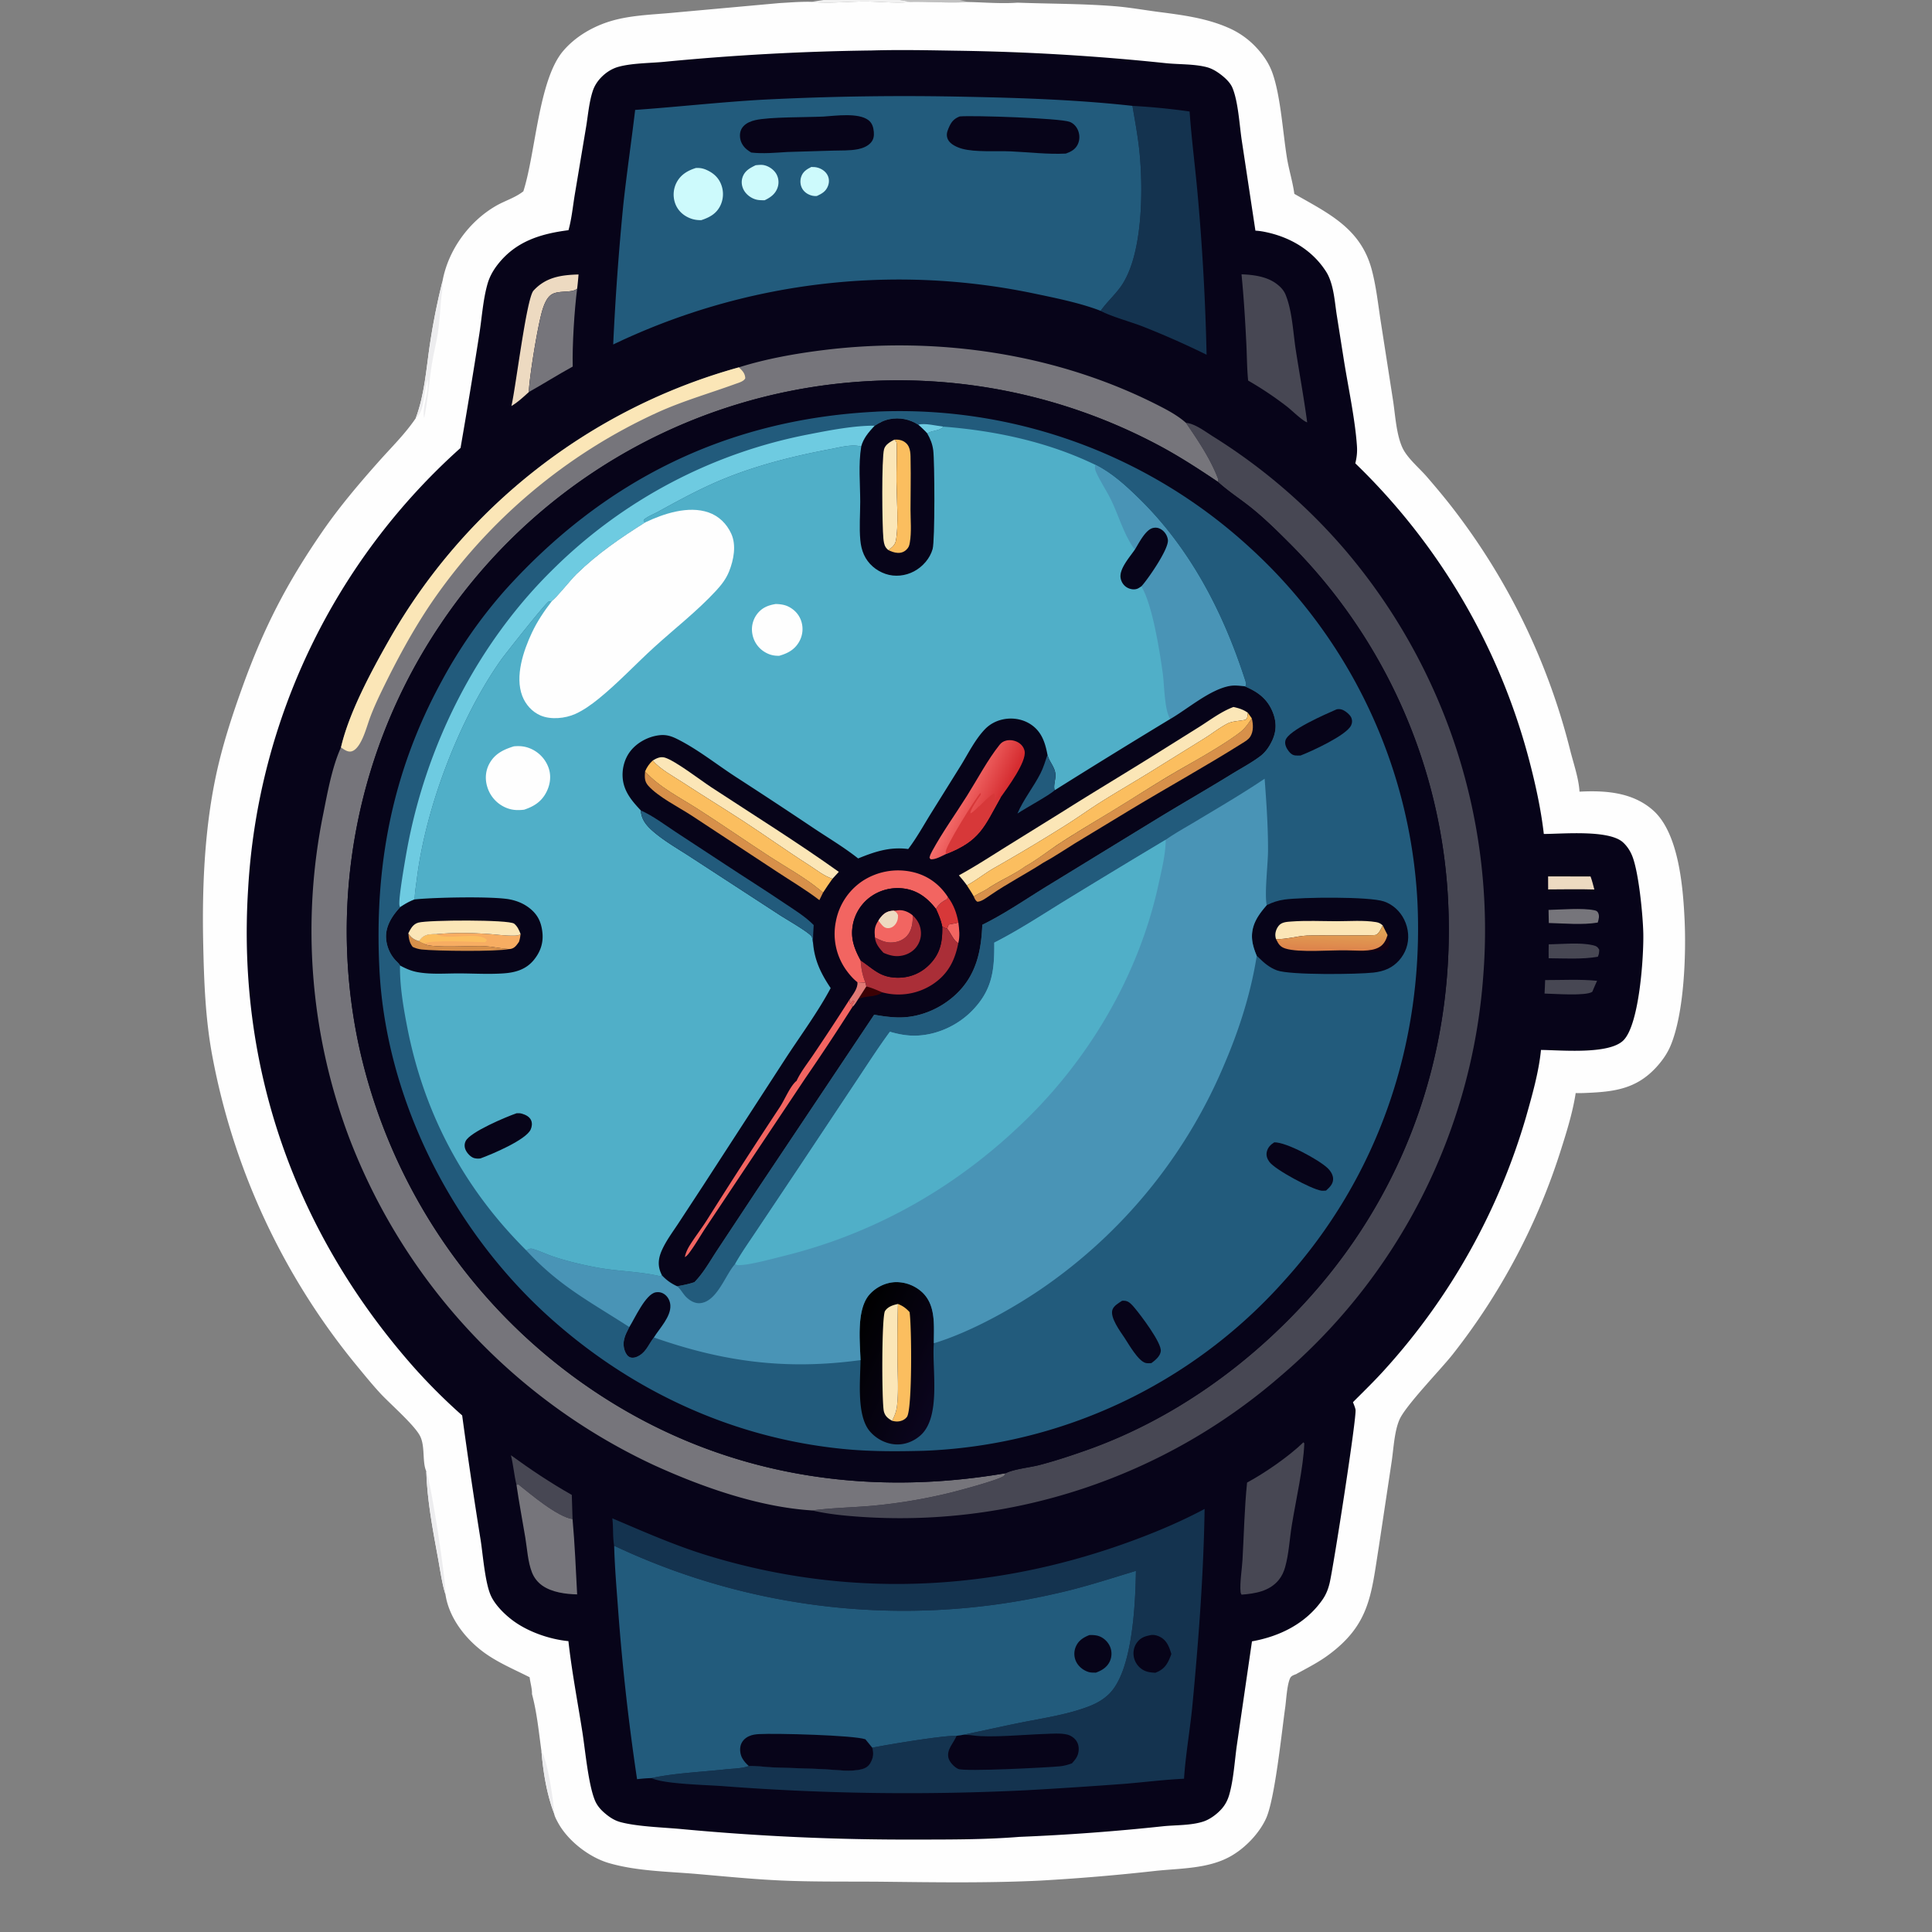 <svg version="1.1" xmlns="http://www.w3.org/2000/svg" style="display: block;" viewBox="0 0 2048 2048" width="512" height="512">
<rect x="0" y="0" width="2048" height="2048" fill="#808080" stroke="none"/>
<defs>
	<linearGradient id="Gradient1" gradientUnits="userSpaceOnUse" x1="1411.11" y1="1006" x2="1411.85" y2="986.031">
		<stop class="stop0" offset="0" stop-opacity="1" stop-color="rgb(222,133,76)"/>
		<stop class="stop1" offset="1" stop-opacity="1" stop-color="rgb(225,162,84)"/>
	</linearGradient>
	<linearGradient id="Gradient2" gradientUnits="userSpaceOnUse" x1="899.074" y1="1420.93" x2="1001.41" y2="1467.83">
		<stop class="stop0" offset="0" stop-opacity="1" stop-color="rgb(0,0,0)"/>
		<stop class="stop1" offset="1" stop-opacity="1" stop-color="rgb(11,5,30)"/>
	</linearGradient>
	<linearGradient id="Gradient3" gradientUnits="userSpaceOnUse" x1="1057.4" y1="858.445" x2="1018.85" y2="840.362">
		<stop class="stop0" offset="0" stop-opacity="1" stop-color="rgb(213,44,48)"/>
		<stop class="stop1" offset="1" stop-opacity="1" stop-color="rgb(244,108,106)"/>
	</linearGradient>
</defs>
<path transform="translate(0,0)" fill="rgb(254,254,254)" d="M 0 0 L 823.205 0 L 873.081 0 L 953.864 0 L 1017.46 0 L 1061.42 0 L 1228.6 0 L 1307.41 0 L 2048 0 L 2048 2048 L 0 2048 L 0 0 z M 0 0 L 0 2048 L 2048 2048 L 2048 0 L 1307.41 0 L 1228.6 0 L 1227.95 1.5 C 1231.33 3.573 1236.53 1.909 1240.42 3.102 C 1245.98 4.805 1250.86 8.865 1256.45 10.728 C 1260.4 12.045 1264.89 12.002 1268.97 12.829 C 1276.92 14.436 1284.9 16.414 1292.7 18.579 C 1322.56 26.861 1352.24 49.886 1359.58 81.23 C 1363.88 99.632 1365.3 119.233 1368.05 137.969 C 1371.09 158.647 1376.22 180.469 1376.6 201.384 L 1375.81 201.919 C 1374.07 203.121 1373.13 203.608 1372.05 205.498 C 1408.07 226.155 1442.3 241.873 1454.04 285.655 C 1458.82 303.469 1460.82 322.442 1463.62 340.663 L 1476.64 424.235 C 1479.05 439.847 1480.03 459.68 1486.38 474.054 C 1491.39 485.409 1504.48 496.035 1512.7 505.587 C 1522.98 517.54 1533.2 529.692 1542.72 542.266 A 695.501 695.501 0 0 1 1664.43 795.18 C 1667.91 809.07 1673.52 824.974 1674.36 839.2 C 1701.91 837.726 1730.99 839.837 1752.56 859.185 C 1779.48 883.332 1784.04 939.991 1785.69 974.095 C 1787.5 1011.46 1785.35 1073.91 1770.89 1108.44 C 1767.41 1116.77 1762.12 1124.28 1756.07 1130.94 C 1734.67 1154.5 1711 1157.37 1680.62 1158.58 A 135.396 135.396 0 0 1 1670.29 1158.69 C 1667.25 1178.58 1661.15 1198.36 1655.08 1217.5 A 683.037 683.037 0 0 1 1539.84 1435.77 C 1527.46 1451.49 1489.69 1490.23 1483.39 1505.08 C 1477.97 1517.85 1477.26 1535.78 1475.18 1549.62 L 1461.62 1639.63 C 1453.48 1690.24 1452.39 1722.22 1407.23 1755.03 C 1398.05 1761.7 1387.87 1767.06 1377.92 1772.46 C 1376.71 1773.1 1375.51 1773.69 1374.38 1774.46 C 1371.74 1775.6 1368.87 1776.14 1367.56 1778.97 C 1364.23 1786.11 1363.49 1802.13 1362.34 1810.22 C 1358.65 1836.13 1351.42 1907.41 1341.99 1927.83 C 1334.57 1943.88 1319.57 1959.34 1304.17 1967.91 C 1280.26 1981.2 1250.76 1980.41 1224.25 1983.29 A 2217.42 2217.42 0 0 1 1102.28 1993.54 C 1047.99 1996.16 992.27 1995.35 937.908 1994.74 C 903.263 1994.35 868.38 1994.95 833.777 1993.65 C 801.99 1992.45 770.296 1989.23 738.628 1986.49 C 708.139 1983.86 675.041 1983.54 645.549 1974.96 C 624.502 1968.83 601.958 1951.39 591.471 1932.02 C 589.871 1929.06 587.903 1925.53 587.325 1922.21 C 579.538 1901.8 575.772 1878.29 573.974 1856.53 C 571.189 1836.3 569.225 1815.43 563.905 1795.69 C 564.242 1790.55 561.99 1783.32 561.428 1777.95 C 544.927 1769.58 527.528 1762.37 512.58 1751.33 C 493.071 1736.92 475.83 1714.69 472.195 1690.08 C 468.462 1678.24 466.798 1665.31 464.561 1653.1 C 458.964 1622.52 452.831 1590.72 451.875 1559.63 C 447.398 1549.72 450.843 1533.78 445.463 1522.61 C 439.848 1510.97 413.361 1488.02 403.351 1477.21 C 394.643 1467.81 386.545 1457.81 378.389 1447.93 A 727.089 727.089 0 0 1 225.403 1121.2 C 217.73 1081.25 216.277 1041.09 215.408 1000.54 C 214.153 942.034 216.62 880.894 228.662 823.493 C 235.467 791.059 245.658 759.718 256.867 728.595 C 279.671 665.279 303.865 618.362 342.036 563.025 C 359.89 537.142 380.867 512.447 401.757 488.945 C 415.193 473.83 429.267 460.195 440.675 443.37 C 450.056 418.417 451.756 391.692 455.629 365.562 C 458.969 343.032 463.544 319.929 469.103 297.841 C 475.165 265.057 497.101 234.744 525.866 218.16 C 534.98 212.906 545.445 209.816 553.895 203.481 C 554.193 203.258 554.483 203.026 554.777 202.798 C 567.848 162.14 570.859 84.696 596.999 54.007 C 609.161 39.729 626.015 29.513 643.681 23.562 C 666.485 15.881 691.649 15.672 715.406 13.305 L 825.846 3.297 C 824.262 2.12 824.028 1.798 823.205 0 L 0 0 z M 1061.42 0 C 1064.96 0.758 1076.63 0.513 1078.68 2.817 C 1112.81 4.082 1147.58 3.855 1181.59 6.574 C 1197.2 7.823 1212.74 10.642 1228.27 12.661 C 1253.25 15.908 1278.48 19.119 1301.78 29.309 A 88.206 88.206 0 0 1 1331.97 50.621 C 1339.12 58.265 1345.13 67.094 1348.7 76.979 C 1357.54 101.45 1359.84 140.487 1364.24 167.459 C 1366.31 180.143 1370.38 192.94 1372.05 205.498 C 1373.13 203.608 1374.07 203.121 1375.81 201.919 L 1376.6 201.384 C 1376.22 180.469 1371.09 158.647 1368.05 137.969 C 1365.3 119.233 1363.88 99.632 1359.58 81.23 C 1352.24 49.886 1322.56 26.861 1292.7 18.579 C 1284.9 16.414 1276.92 14.436 1268.97 12.829 C 1264.89 12.002 1260.4 12.045 1256.45 10.728 C 1250.86 8.865 1245.98 4.805 1240.42 3.102 C 1236.53 1.909 1231.33 3.573 1227.95 1.5 L 1228.6 0 L 1061.42 0 z M 873.081 0 L 859.889 1.93 C 878.352 3.91 897.523 1.627 916.067 1.565 C 932.374 1.51 950.016 3.807 966.116 1.962 A 523.93 523.93 0 0 1 953.864 0 L 873.081 0 z M 1017.46 0 L 1026.44 2.119 C 1043.5 2.477 1061.74 4.117 1078.68 2.817 C 1076.63 0.513 1064.96 0.758 1061.42 0 L 1017.46 0 z M 953.864 0 A 523.93 523.93 0 0 0 966.116 1.962 C 986.012 1.659 1006.68 3.483 1026.44 2.119 L 1017.46 0 L 953.864 0 z M 823.205 0 C 824.028 1.798 824.262 2.12 825.846 3.297 C 837.185 2.651 848.526 1.663 859.889 1.93 L 873.081 0 L 823.205 0 z"/>
<path transform="translate(0,0)" fill="rgb(237,237,239)" fill-opacity="0.012" d="M 823.205 0 L 873.081 0 L 859.889 1.93 C 848.526 1.663 837.185 2.651 825.846 3.297 C 824.262 2.12 824.028 1.798 823.205 0 z"/>
<path transform="translate(0,0)" fill="rgb(254,254,254)" fill-opacity="0.51" d="M 953.864 0 L 1017.46 0 L 1026.44 2.119 C 1006.68 3.483 986.012 1.659 966.116 1.962 A 523.93 523.93 0 0 1 953.864 0 z"/>
<path transform="translate(0,0)" fill="rgb(237,237,239)" fill-opacity="0.051" d="M 1017.46 0 L 1061.42 0 C 1064.96 0.758 1076.63 0.513 1078.68 2.817 C 1061.74 4.117 1043.5 2.477 1026.44 2.119 L 1017.46 0 z"/>
<path transform="translate(0,0)" fill="rgb(254,254,254)" fill-opacity="0.894" d="M 873.081 0 L 953.864 0 A 523.93 523.93 0 0 0 966.116 1.962 C 950.016 3.807 932.374 1.51 916.067 1.565 C 897.523 1.627 878.352 3.91 859.889 1.93 L 873.081 0 z"/>
<path transform="translate(0,0)" fill="rgb(237,237,239)" d="M 573.974 1856.53 C 580.015 1864.27 587.241 1910.4 587.325 1922.21 C 579.538 1901.8 575.772 1878.29 573.974 1856.53 z"/>
<path transform="translate(0,0)" fill="rgb(237,237,239)" d="M 451.875 1559.63 C 457.061 1572.57 472.89 1675.62 472.195 1690.08 C 468.462 1678.24 466.798 1665.31 464.561 1653.1 C 458.964 1622.52 452.831 1590.72 451.875 1559.63 z"/>
<path transform="translate(0,0)" fill="rgb(237,237,239)" d="M 469.103 297.841 C 469.467 305.106 468.086 311.58 467.449 318.762 C 466.44 330.131 465.939 341.711 464.153 352.986 C 462.408 364 459.578 374.836 457.823 385.846 C 454.814 404.729 453.563 423.733 449.787 442.54 L 449.758 441.083 L 449.603 443.175 C 447.219 433.155 453.764 418.825 453.497 408.018 C 453.448 406.042 453.494 404.032 453.569 402.056 C 448.654 413.218 450.913 435.982 440.675 443.37 C 450.056 418.417 451.756 391.692 455.629 365.562 C 458.969 343.032 463.544 319.929 469.103 297.841 z"/>
<path transform="translate(0,0)" fill="rgb(7,4,25)" d="M 923.9 53.5 C 953.581 52.629 983.441 53.264 1013.13 53.744 A 2441.27 2441.27 0 0 1 1235.05 66.88 C 1249.23 68.438 1265.01 67.627 1278.8 71.088 C 1284.03 72.399 1288.59 74.999 1292.91 78.149 C 1298.02 81.87 1303.96 87.183 1306.42 93.057 C 1312.57 107.769 1313.87 132.436 1316.29 148.682 L 1330.79 244.496 A 66.699 66.699 0 0 1 1340.47 245.76 C 1367.15 251.037 1391.15 264.933 1405.89 288.216 C 1409.12 293.314 1411.23 299.854 1412.59 305.717 C 1414.69 314.733 1415.53 324.221 1416.92 333.376 L 1424.57 381.723 C 1429.14 410.427 1436.44 444.132 1438.41 472.685 C 1438.87 479.354 1438.25 484.715 1436.69 491.175 A 676.282 676.282 0 0 1 1620.69 804.698 C 1627.53 830.584 1633.46 857.427 1636.51 884.044 C 1656.64 883.986 1705.53 879.373 1720.41 892.899 C 1724.84 896.926 1728.17 902.101 1730.35 907.653 C 1737.2 925.089 1741.5 969.911 1741.96 989.007 C 1742.53 1012.88 1737.95 1086.11 1720.78 1102.92 C 1705.28 1118.1 1654.51 1113.13 1633.5 1112.99 C 1631.24 1136.33 1624.17 1160.98 1617.8 1183.53 A 683.377 683.377 0 0 1 1468.47 1451.16 C 1457.57 1463.34 1445.71 1474.79 1434.19 1486.38 C 1435.18 1488.9 1436.34 1491.55 1436.9 1494.2 C 1438.44 1501.54 1413.37 1661.82 1409.45 1678.17 C 1407.87 1684.75 1405.6 1690.47 1401.69 1696.02 C 1384.08 1721.05 1356.76 1734.62 1327.15 1739.9 L 1311.18 1849.58 C 1308.74 1866.63 1307.75 1885.98 1303.06 1902.44 C 1301.44 1908.11 1298.92 1913.03 1295 1917.47 C 1290 1923.12 1282.53 1928.69 1275.32 1930.99 C 1262.24 1935.17 1246.61 1934.52 1232.98 1935.9 A 2292.55 2292.55 0 0 1 1080.5 1947.17 C 1043.49 1950.16 1005.63 1949.98 968.5 1950.02 A 2559.81 2559.81 0 0 1 723.351 1938.98 C 703.703 1937.1 675.8 1936.38 657.695 1931.5 C 652.004 1929.97 647.125 1926.98 642.584 1923.28 C 637.18 1918.89 632.925 1914.32 630.358 1907.79 C 623.528 1890.44 620.398 1855.42 617.329 1835.91 C 612.305 1803.96 606.106 1771.78 602.547 1739.67 C 582.443 1737.74 559.384 1729.7 543.179 1717.48 C 534.709 1711.09 525.046 1701.53 520.51 1691.82 C 514.172 1678.25 511.973 1648.41 509.49 1632.5 A 5455.84 5455.84 0 0 1 489.917 1500.42 A 613.25 613.25 0 0 1 438.248 1448.86 C 312.999 1306.85 250.955 1131.89 263.024 942.319 A 679.269 679.269 0 0 1 488.187 474.846 A 7198.93 7198.93 0 0 0 507.989 354.806 C 510.806 337.233 511.948 317.835 516.828 300.82 C 518.971 293.347 522.765 286.606 527.517 280.502 C 546.646 255.929 572.736 247.853 602.617 244.005 C 606.05 231.772 607.253 218.458 609.354 205.895 L 621.4 133.897 C 623.374 121.643 624.475 108.267 628.346 96.48 C 630.172 90.922 633.342 86.07 637.418 81.896 C 642.393 76.801 648.621 72.765 655.509 70.848 C 670.018 66.811 689.404 66.992 704.723 65.47 A 2608.08 2608.08 0 0 1 923.9 53.5 z"/>
<path transform="translate(0,0)" fill="rgb(237,218,193)" d="M 1641.05 929.007 L 1686.05 929.099 C 1687.73 933.56 1688.82 938.297 1690.08 942.898 C 1673.78 942.403 1657.4 942.778 1641.1 942.826 L 1641.05 929.007 z"/>
<path transform="translate(0,0)" fill="rgb(71,71,83)" d="M 1637.91 1038.92 C 1656.09 1038.95 1674.91 1037.88 1692.97 1039.7 C 1691.14 1043.49 1689.58 1047.46 1687.91 1051.33 C 1681.14 1056.1 1647.24 1053.37 1637.29 1053.22 C 1637.6 1048.46 1637.72 1043.68 1637.91 1038.92 z"/>
<path transform="translate(0,0)" fill="rgb(118,117,123)" d="M 1641.52 964.547 C 1654.68 964.234 1677.56 962.321 1689.94 964.896 C 1691.64 965.251 1693 965.683 1693.89 967.268 C 1695.86 970.777 1694.7 974.364 1693.67 977.966 C 1677.28 980.687 1658.44 978.827 1641.81 978.425 L 1641.52 964.547 z"/>
<path transform="translate(0,0)" fill="rgb(71,71,83)" d="M 1641.71 1001 C 1656.39 1000.9 1674.64 998.717 1688.81 1002.04 C 1692.14 1002.82 1693.54 1003.72 1695.23 1006.66 C 1695.19 1009.67 1695.06 1011.39 1693.79 1014.2 C 1677.22 1017.07 1658.44 1015.91 1641.64 1015.78 C 1641.5 1010.85 1641.64 1005.92 1641.71 1001 z"/>
<path transform="translate(0,0)" fill="rgb(71,71,83)" d="M 541.602 1542.61 C 562.419 1557.76 583.699 1572.01 606.13 1584.66 L 606.926 1610.31 C 590.668 1607.77 563.177 1584.44 549.644 1573.65 L 547.476 1573.92 C 544.958 1563.59 544.18 1552.9 541.602 1542.61 z"/>
<path transform="translate(0,0)" fill="rgb(237,218,193)" d="M 542.115 430.39 C 546.765 410.725 558.068 316.22 565.524 308.082 C 578.683 293.717 594.966 291.469 613.278 290.948 A 397.908 397.908 0 0 1 611.811 306.026 C 605.656 311.203 591.697 307.063 584.055 312.617 C 579.702 315.78 577.125 322.062 575.491 326.987 C 570.346 342.496 562.18 393.951 560.822 411.22 C 560.709 412.655 560.67 414.071 560.701 415.51 C 554.836 420.775 548.938 426.391 542.115 430.39 z"/>
<path transform="translate(0,0)" fill="rgb(118,117,123)" d="M 560.701 415.51 C 560.67 414.071 560.709 412.655 560.822 411.22 C 562.18 393.951 570.346 342.496 575.491 326.987 C 577.125 322.062 579.702 315.78 584.055 312.617 C 591.697 307.063 605.656 311.203 611.811 306.026 C 608.854 328.313 606.537 366.279 607.104 388.571 C 591.398 397.204 576.295 406.737 560.701 415.51 z"/>
<path transform="translate(0,0)" fill="rgb(118,117,123)" d="M 547.476 1573.92 L 549.644 1573.65 C 563.177 1584.44 590.668 1607.77 606.926 1610.31 C 609.305 1636.79 610.406 1663.56 611.802 1690.12 C 599.624 1689.87 584.884 1687.92 574.764 1680.72 C 569.776 1677.16 566.131 1672.46 563.889 1666.77 C 559.491 1655.6 558.817 1641.71 556.838 1629.88 C 553.716 1611.22 550.19 1592.65 547.476 1573.92 z"/>
<path transform="translate(0,0)" fill="rgb(71,71,83)" d="M 1316.06 290.775 C 1328.57 291.26 1342.58 293.023 1352.9 300.663 C 1357.25 303.886 1360.78 307.472 1362.82 312.513 C 1369.9 329.939 1370.73 352.737 1373.63 371.329 C 1377.61 396.802 1382.24 422.16 1385.67 447.718 C 1380.9 446.327 1369.35 435.008 1364.64 431.292 A 365.44 365.44 0 0 0 1323.08 403.414 C 1321.8 390.539 1321.82 377.422 1321.18 364.494 C 1319.97 339.943 1318.46 315.238 1316.06 290.775 z"/>
<path transform="translate(0,0)" fill="rgb(71,71,83)" d="M 1381.72 1528.88 L 1382.62 1530.07 C 1381.68 1555.54 1373.66 1590.33 1369.39 1616.65 C 1367.02 1631.2 1366.27 1647.14 1362.29 1661.26 C 1360.86 1666.3 1358.76 1670.88 1355.41 1674.94 C 1345.61 1686.82 1330.55 1689.3 1316.12 1690.4 C 1315.49 1689.6 1315.17 1688.71 1315.06 1687.68 C 1314.07 1678.36 1316.52 1663.52 1317.09 1653.59 C 1318.64 1626.36 1319.15 1598.69 1321.96 1571.58 C 1340.85 1561.42 1366.31 1543.82 1381.72 1528.88 z"/>
<path transform="translate(0,0)" fill="rgb(20,51,79)" d="M 1200.45 112.219 A 712.19 712.19 0 0 1 1261.01 118.192 C 1263.07 147.276 1266.87 176.178 1269.48 205.21 A 2506.87 2506.87 0 0 1 1279.03 376.026 A 904.046 904.046 0 0 0 1210.83 345.877 C 1198.15 340.999 1177.82 335.492 1166.7 329.537 C 1172.96 320.648 1181.26 313.17 1187.68 304.37 C 1211.44 271.775 1211.78 202.251 1208.08 162.871 C 1206.49 145.912 1203.26 129.01 1200.45 112.219 z"/>
<path transform="translate(0,0)" fill="rgb(71,71,83)" d="M 1257.19 448.25 C 1266.6 448.946 1277.91 457.705 1285.88 462.687 A 608.952 608.952 0 0 1 1425.18 582.203 A 621.37 621.37 0 0 1 1572.28 1034.88 A 615.379 615.379 0 0 1 1357.32 1458.81 A 615.213 615.213 0 0 1 906.931 1607.52 C 891.38 1606.34 876.106 1604.65 860.887 1601.13 C 882.197 1598.31 903.776 1598.03 925.178 1596.14 A 570.273 570.273 0 0 0 1004.84 1582.94 C 1014.49 1580.64 1059.36 1568.75 1064.29 1564.37 C 1065.07 1563.67 1065.39 1562.58 1065.95 1561.68 C 1075.31 1557.11 1091.21 1555.72 1101.68 1553.01 C 1118.07 1548.76 1134.6 1543.28 1150.59 1537.67 C 1242.62 1505.36 1324.81 1446.48 1389.46 1373.97 C 1494.47 1256.19 1543.94 1105.96 1534.74 948.865 A 576.066 576.066 0 0 0 1364.48 573.451 C 1352.18 561.158 1339.3 548.612 1325.7 537.771 C 1314.56 528.888 1302.32 520.998 1291.74 511.484 L 1290.87 510.68 L 1291.46 508.217 C 1283.25 486.469 1270.22 467.353 1257.19 448.25 z"/>
<path transform="translate(0,0)" fill="rgb(20,51,79)" d="M 649.073 1609.48 C 681.976 1623.47 714.694 1637.99 748.914 1648.54 C 907.643 1697.47 1070.09 1686.27 1223.32 1624.4 C 1241.5 1617.06 1259.66 1608.78 1276.94 1599.54 C 1275.84 1668.67 1270.57 1738.74 1264.02 1807.55 C 1261.54 1833.57 1256.82 1859.46 1255.12 1885.53 C 1234.15 1886.53 1213.37 1889.15 1192.47 1890.9 A 5618.34 5618.34 0 0 1 1088.98 1897.68 A 2558.63 2558.63 0 0 1 766.213 1893.37 C 748.628 1892.08 706.098 1891.19 692.295 1885.52 L 690.645 1884.85 C 714.096 1879.59 744.578 1878.31 769.119 1875.58 C 776.65 1874.74 786.734 1874.78 793.762 1872.02 C 801.636 1871.68 810.766 1873.14 818.755 1873.48 C 837.435 1874.26 856.142 1874.52 874.813 1875.49 C 887.155 1876.13 901.455 1878.55 913.509 1875.45 C 917.71 1874.37 920.778 1872.36 922.875 1868.49 C 925.872 1862.95 926.336 1858.62 924.641 1852.63 C 940.825 1849.35 999.67 1839.56 1014.02 1840.04 L 1020.74 1838.99 C 1041.39 1834.78 1061.93 1830.07 1082.61 1825.93 C 1106.39 1821.18 1132.03 1817.48 1154.66 1808.68 C 1162.52 1805.63 1169.89 1801.42 1175.9 1795.44 C 1200.7 1770.77 1203.61 1699.53 1204.13 1665.17 C 1175.54 1673.86 1147.27 1683.12 1118.03 1689.5 A 718.541 718.541 0 0 1 651.03 1638.54 C 649.351 1628.88 650.32 1619.16 649.073 1609.48 z"/>
<path transform="translate(0,0)" fill="rgb(7,4,25)" d="M 1220.39 1733.16 C 1223.68 1732.8 1227.17 1733.78 1230.06 1735.35 C 1237.07 1739.14 1239.53 1746.15 1241.69 1753.28 A 66.793 66.793 0 0 1 1239.31 1759.26 C 1236.08 1766.44 1232.04 1770.48 1224.66 1773.21 C 1220.04 1772.91 1215.48 1772.48 1211.43 1770.03 A 20.51 20.51 0 0 1 1201.9 1756.38 C 1200.95 1751.31 1201.94 1745.93 1204.89 1741.67 C 1208.9 1735.89 1213.78 1734.44 1220.39 1733.16 z"/>
<path transform="translate(0,0)" fill="rgb(7,4,25)" d="M 1020.74 1838.99 C 1024.42 1839 1027.81 1839.12 1031.45 1839.65 C 1049.89 1842.3 1086.73 1838.69 1107.28 1838.07 C 1114.8 1837.84 1124.19 1836.94 1131.53 1838.76 C 1134.83 1839.57 1138.09 1841.78 1140.24 1844.39 C 1143.13 1847.9 1143.9 1852.33 1143.28 1856.76 C 1142.54 1862.07 1139.78 1865.34 1136.29 1869.22 C 1132.09 1870.75 1128.12 1871.89 1123.66 1872.34 C 1111.09 1873.61 1022.82 1878.2 1015.79 1875.15 C 1011.59 1873.32 1006.21 1867.6 1005.29 1863.03 C 1003.53 1854.19 1010.97 1847.61 1014.02 1840.04 L 1020.74 1838.99 z"/>
<path transform="translate(0,0)" fill="rgb(118,117,123)" d="M 783.205 389.417 C 812.083 380.337 843.156 374.785 873.18 371.078 C 994.99 356.038 1123.54 375.101 1232.86 432.318 C 1241.35 436.76 1250.01 441.853 1257.19 448.25 C 1270.22 467.353 1283.25 486.469 1291.46 508.217 L 1290.87 510.68 C 1270.27 496.825 1249.65 483.421 1227.7 471.778 A 587.002 587.002 0 0 0 838.019 414.401 A 583.646 583.646 0 0 0 466.5 662.483 A 581.493 581.493 0 0 0 379.2 1102.76 A 592.464 592.464 0 0 0 630.726 1475.3 C 761.391 1562.47 912.282 1587.93 1065.95 1561.68 C 1065.39 1562.58 1065.07 1563.67 1064.29 1564.37 C 1059.36 1568.75 1014.49 1580.64 1004.84 1582.94 A 570.273 570.273 0 0 1 925.178 1596.14 C 903.776 1598.03 882.197 1598.31 860.887 1601.13 C 804.356 1597.63 743.281 1576.07 691.981 1552.54 A 631.349 631.349 0 0 1 369.585 1204.58 A 622.36 622.36 0 0 1 342.791 862.095 C 347.159 840.082 352.134 812.636 361.452 792.292 C 369.912 755.526 393.624 711.542 412.332 678.622 A 615.413 615.413 0 0 1 783.205 389.417 z"/>
<path transform="translate(0,0)" fill="rgb(251,230,183)" d="M 783.205 389.417 C 786.884 392.864 789.795 395.678 790.009 400.976 C 788.468 404.369 782.765 405.812 779.259 407.087 C 751.759 417.09 724.011 424.984 697.208 437.126 A 584.067 584.067 0 0 0 457.479 638.732 C 437.355 668.373 420.065 700.594 404.464 732.803 C 400.27 741.462 396.266 750.173 392.841 759.17 C 389.183 768.777 386.436 780.243 381.035 788.89 C 379.119 791.958 376.143 795.722 372.402 796.529 C 368.344 797.403 364.578 794.414 361.452 792.292 C 369.912 755.526 393.624 711.542 412.332 678.622 A 615.413 615.413 0 0 1 783.205 389.417 z"/>
<path transform="translate(0,0)" fill="rgb(34,91,124)" d="M 651.03 1638.54 A 718.541 718.541 0 0 0 1118.03 1689.5 C 1147.27 1683.12 1175.54 1673.86 1204.13 1665.17 C 1203.61 1699.53 1200.7 1770.77 1175.9 1795.44 C 1169.89 1801.42 1162.52 1805.63 1154.66 1808.68 C 1132.03 1817.48 1106.39 1821.18 1082.61 1825.93 C 1061.93 1830.07 1041.39 1834.78 1020.74 1838.99 L 1014.02 1840.04 C 999.67 1839.56 940.825 1849.35 924.641 1852.63 C 926.336 1858.62 925.872 1862.95 922.875 1868.49 C 920.778 1872.36 917.71 1874.37 913.509 1875.45 C 901.455 1878.55 887.155 1876.13 874.813 1875.49 C 856.142 1874.52 837.435 1874.26 818.755 1873.48 C 810.766 1873.14 801.636 1871.68 793.762 1872.02 C 786.734 1874.78 776.65 1874.74 769.119 1875.58 C 744.578 1878.31 714.096 1879.59 690.645 1884.85 C 685.482 1884.99 680.436 1885.44 675.306 1886 A 2416.14 2416.14 0 0 1 655.283 1707 C 653.625 1684.25 651.618 1661.34 651.03 1638.54 z"/>
<path transform="translate(0,0)" fill="rgb(7,4,25)" d="M 1154.88 1733.21 C 1158.07 1733.12 1161.69 1733.27 1164.74 1734.31 C 1170.05 1736.11 1174.66 1740.56 1176.77 1745.73 A 19.244 19.244 0 0 1 1176.39 1761.2 C 1173.45 1767.44 1167.98 1770.78 1161.72 1773.05 C 1159.08 1773.05 1156.31 1773.14 1153.76 1772.34 C 1148.22 1770.59 1143.14 1766.48 1140.66 1761.2 A 19.065 19.065 0 0 1 1140.31 1745.83 C 1143.08 1739.11 1148.38 1735.74 1154.88 1733.21 z"/>
<path transform="translate(0,0)" fill="rgb(7,4,25)" d="M 793.762 1872.02 C 791.024 1869.62 788.759 1867.13 786.93 1863.95 C 784.72 1860.11 783.937 1854.48 785.148 1850.21 C 786.403 1845.78 789.637 1842.48 793.744 1840.54 C 797.264 1838.88 800.993 1838.41 804.843 1838.2 C 822.525 1837.22 904.405 1839.36 917.326 1843.69 L 924.641 1852.63 C 926.336 1858.62 925.872 1862.95 922.875 1868.49 C 920.778 1872.36 917.71 1874.37 913.509 1875.45 C 901.455 1878.55 887.155 1876.13 874.813 1875.49 C 856.142 1874.52 837.435 1874.26 818.755 1873.48 C 810.766 1873.14 801.636 1871.68 793.762 1872.02 z"/>
<path transform="translate(0,0)" fill="rgb(34,91,124)" d="M 673.285 116.526 C 718.294 113.336 763.204 108.256 808.255 105.697 A 2956.28 2956.28 0 0 1 1026.65 102.641 C 1084.33 103.809 1143.07 105.854 1200.45 112.219 C 1203.26 129.01 1206.49 145.912 1208.08 162.871 C 1211.78 202.251 1211.44 271.775 1187.68 304.37 C 1181.26 313.17 1172.96 320.648 1166.7 329.537 C 1166.09 329.288 1165.49 329.022 1164.87 328.791 C 1143.05 320.603 1116.45 315.394 1093.58 310.595 A 700.323 700.323 0 0 0 650.019 365.173 A 2837.22 2837.22 0 0 1 660.723 217.129 C 664.353 183.526 669.306 150.086 673.285 116.526 z"/>
<path transform="translate(0,0)" fill="rgb(205,250,252)" d="M 860.013 176.998 C 862.53 177 864.851 177.086 867.272 177.854 C 871.508 179.197 875.433 181.971 877.396 186.036 C 879.045 189.452 879.085 193.366 877.78 196.902 C 875.595 202.824 871.417 205.239 865.932 207.762 C 864.347 207.928 862.948 207.834 861.393 207.513 C 857.092 206.625 853.032 204.166 850.673 200.392 C 848.335 196.65 847.899 191.815 849.214 187.634 C 850.947 182.122 855.082 179.425 860.013 176.998 z"/>
<path transform="translate(0,0)" fill="rgb(205,250,252)" d="M 801.042 175.14 C 803.753 174.908 806.722 174.516 809.414 174.995 C 814.73 175.942 820.19 179.681 822.904 184.341 A 17.588 17.588 0 0 1 824.3 198.756 C 822.024 205.553 816.802 209.335 810.578 212.262 C 807.408 212.292 804.269 212.294 801.191 211.429 C 795.809 209.915 790.663 205.929 788.148 200.898 C 786.048 196.699 785.643 191.922 787.277 187.494 C 789.724 180.864 795.03 178.088 801.042 175.14 z"/>
<path transform="translate(0,0)" fill="rgb(205,250,252)" d="M 737.691 178.069 C 741.837 177.893 744.905 178.349 748.73 180.025 C 756.207 183.302 761.868 188.319 764.675 196.153 A 28.048 28.048 0 0 1 763.461 218.235 C 759.184 226.739 752.018 230.506 743.403 233.374 C 738.691 233.422 734.71 232.79 730.361 230.868 C 723.328 227.762 718.013 222.412 715.531 215.067 A 27.676 27.676 0 0 1 717.561 192.819 C 722.02 184.864 729.213 180.699 737.691 178.069 z"/>
<path transform="translate(0,0)" fill="rgb(7,4,25)" d="M 1017.34 123.416 C 1031.95 122.173 1123.23 125.261 1133.82 129.135 C 1138.08 130.691 1141.28 134.361 1142.89 138.524 C 1144.71 143.219 1144.63 148.696 1142.38 153.233 C 1139.77 158.507 1135.15 160.906 1129.85 162.793 C 1110.8 163.801 1090.4 161.283 1071.3 160.451 C 1055.92 159.781 1034.1 161.557 1019.89 157.672 C 1014.74 156.266 1007.13 152.958 1004.77 147.716 C 1002.94 143.64 1003.67 140.318 1005.3 136.401 C 1008.05 129.81 1010.56 126.078 1017.34 123.416 z"/>
<path transform="translate(0,0)" fill="rgb(7,4,25)" d="M 872.838 123.567 C 885.664 122.747 909.838 119.236 920.524 127.324 C 924.548 130.37 925.851 134.922 926.282 139.771 C 926.665 144.088 926.086 147.853 923.159 151.187 C 919.698 155.129 914.339 157.157 909.322 158.162 C 900.867 159.856 891.223 159.398 882.59 159.676 L 834.746 161.108 C 822.106 161.883 808.957 163.142 796.351 161.703 C 794.661 160.624 792.925 159.531 791.388 158.24 C 787.188 154.715 784.555 149.812 784.385 144.306 C 784.26 140.249 785.377 136.665 788.193 133.697 C 791.45 130.263 796.112 128.37 800.642 127.341 C 816.037 123.842 854.621 124.446 872.838 123.567 z"/>
<path transform="translate(0,0)" fill="rgb(7,4,25)" d="M 1065.95 1561.68 C 912.282 1587.93 761.391 1562.47 630.726 1475.3 A 592.464 592.464 0 0 1 379.2 1102.76 A 581.493 581.493 0 0 1 466.5 662.483 A 583.646 583.646 0 0 1 838.019 414.401 A 587.002 587.002 0 0 1 1227.7 471.778 C 1249.65 483.421 1270.27 496.825 1290.87 510.68 L 1291.74 511.484 C 1302.32 520.998 1314.56 528.888 1325.7 537.771 C 1339.3 548.612 1352.18 561.158 1364.48 573.451 A 576.066 576.066 0 0 1 1534.74 948.865 C 1543.94 1105.96 1494.47 1256.19 1389.46 1373.97 C 1324.81 1446.48 1242.62 1505.36 1150.59 1537.67 C 1134.6 1543.28 1118.07 1548.76 1101.68 1553.01 C 1091.21 1555.72 1075.31 1557.11 1065.95 1561.68 z"/>
<path transform="translate(0,0)" fill="rgb(34,91,124)" d="M 927.899 436.44 A 85.342 85.342 0 0 1 930.178 436.28 A 548.74 548.74 0 0 1 1324.8 580.368 A 546.235 546.235 0 0 1 1502.54 955.909 C 1509.6 1104.86 1461.24 1247.85 1360.52 1358.56 A 538.793 538.793 0 0 1 979.25 1537.89 C 952.15 1538.6 924.381 1538.76 897.382 1536.28 C 779.255 1525.43 670.72 1475.66 582.76 1396.68 C 480.107 1304.51 409.276 1166.32 402.216 1027.67 C 396.654 918.423 415.577 818.405 468.273 721.89 A 512.789 512.789 0 0 1 535.568 625.392 C 640.668 508.787 770.648 444.547 927.899 436.44 z"/>
<path transform="translate(0,0)" fill="rgb(110,203,225)" d="M 973.368 450.179 C 980.402 448.244 992.512 451.392 1000.05 452.272 C 996.355 456.971 987.816 456.032 982.937 459.499 C 980.038 456.117 976.64 453.193 973.368 450.179 z"/>
<path transform="translate(0,0)" fill="rgb(7,4,25)" d="M 1189.5 1378.86 C 1190.71 1378.84 1191.77 1378.77 1192.99 1378.96 C 1196.98 1379.57 1200.08 1383.26 1202.52 1386.16 C 1208.86 1393.66 1231.6 1423.46 1230.47 1432.39 C 1229.79 1437.85 1224.57 1441.93 1220.5 1444.97 C 1218.56 1445.08 1216.43 1445.27 1214.53 1444.82 C 1206.66 1442.95 1196.53 1424.96 1192.16 1418.34 C 1187.74 1411.65 1176.31 1396.56 1179.27 1388.27 C 1180.79 1384.04 1185.98 1381.14 1189.5 1378.86 z"/>
<path transform="translate(0,0)" fill="rgb(7,4,25)" d="M 1416.91 751.905 C 1418.78 751.595 1420.46 751.577 1422.31 752.14 C 1425.84 753.213 1431.45 757.742 1432.66 761.278 C 1433.59 763.969 1433.41 766.466 1432.19 769.013 C 1427.13 779.589 1389.88 796.593 1378.61 800.892 C 1376.81 800.934 1374.99 801.001 1373.19 800.824 C 1370.16 800.527 1368.07 798.825 1366.25 796.526 C 1363.75 793.363 1361.52 789.102 1362.6 784.961 C 1365.48 774.017 1405.91 756.81 1416.91 751.905 z"/>
<path transform="translate(0,0)" fill="rgb(7,4,25)" d="M 1350.78 1210.93 C 1363.6 1210.62 1397.95 1229.35 1407.33 1238.25 C 1410.44 1241.2 1413.27 1245.56 1413.16 1250 C 1413.03 1255.38 1409.36 1258.64 1405.68 1262.05 C 1403.93 1262.21 1402.19 1262.39 1400.43 1262.12 C 1390.22 1260.53 1351.74 1240.01 1345.61 1231.65 C 1343.34 1228.57 1341.97 1224.97 1342.83 1221.12 C 1343.88 1216.38 1346.79 1213.41 1350.78 1210.93 z"/>
<path transform="translate(0,0)" fill="rgb(7,4,25)" d="M 1342.75 959.542 C 1349.01 956.453 1354.8 954.499 1361.74 953.545 C 1380.05 951.028 1451.33 950.234 1467.03 955.557 C 1476.45 958.752 1484.12 965.888 1488.48 974.77 C 1493.11 984.175 1494.22 995.314 1490.68 1005.25 C 1487.34 1014.61 1480.34 1022.67 1471.32 1026.92 C 1466.47 1029.2 1461.18 1030.38 1455.87 1030.98 C 1439.02 1032.89 1367.44 1033.79 1353.67 1028.65 C 1345.85 1025.73 1340.09 1020.91 1334.26 1015.06 C 1333.07 1013.86 1333.6 1014.35 1332.2 1013.26 C 1329.88 1007.76 1327.74 1001.54 1327.26 995.575 C 1326.06 980.799 1333.53 970.073 1342.75 959.542 z"/>
<path transform="translate(0,0)" fill="rgb(20,1,19)" d="M 1470.88 991.226 C 1471.99 995.643 1473.75 1000.47 1471.29 1004.73 C 1470.33 1006.4 1468.76 1006.88 1466.95 1007.29 C 1460.15 1008.8 1433.83 1010.51 1428.27 1007.42 C 1438.55 1007.39 1452.8 1009.31 1461.94 1004.11 C 1466.99 1001.23 1469.24 996.572 1470.88 991.226 z"/>
<path transform="translate(0,0)" fill="rgb(251,230,183)" d="M 1352.66 995.51 C 1352.25 994.246 1352.32 994.575 1352.04 992.835 C 1351.4 988.867 1352.99 984.425 1355.48 981.342 C 1358.59 977.481 1363.7 977.232 1368.3 976.879 C 1384.38 975.646 1401.08 976.497 1417.21 976.516 C 1430.55 976.531 1445.45 975.283 1458.63 977.466 C 1461.71 977.975 1463.38 978.921 1465.72 980.936 C 1464.37 984.101 1461.96 989.335 1458.7 990.971 C 1456.36 992.148 1394.26 991.255 1385.26 991.752 C 1374.17 992.365 1363.84 995.818 1352.66 995.51 z"/>
<path transform="translate(0,0)" fill="url(#Gradient1)" d="M 1465.72 980.936 L 1470.88 991.226 C 1469.24 996.572 1466.99 1001.23 1461.94 1004.11 C 1452.8 1009.31 1438.55 1007.39 1428.27 1007.42 C 1411.3 1006.93 1377.02 1010.12 1362.47 1005.45 C 1356.83 1003.64 1355.22 1000.63 1352.66 995.51 C 1363.84 995.818 1374.17 992.365 1385.26 991.752 C 1394.26 991.255 1456.36 992.148 1458.7 990.971 C 1461.96 989.335 1464.37 984.101 1465.72 980.936 z"/>
<path transform="translate(0,0)" fill="url(#Gradient2)" d="M 912.181 1441.78 C 911.533 1421.57 907.731 1387.68 921.871 1372.04 C 928.816 1364.35 939.078 1359.35 949.473 1359.1 A 40.458 40.458 0 0 1 978.013 1370.29 C 992.332 1384.22 989.843 1405.66 989.923 1423.91 L 989.841 1424.96 C 987.944 1451.93 997.703 1501.8 975.876 1521.45 C 968.638 1527.97 959.066 1531.71 949.281 1531.11 C 938.93 1530.47 928.9 1525.21 922.172 1517.38 C 907.768 1500.61 911.992 1463.38 912.181 1441.78 z"/>
<path transform="translate(0,0)" fill="rgb(251,190,95)" d="M 951.861 1382.26 C 957.117 1384.31 960.405 1386.76 964.185 1390.87 C 966.412 1405.18 967.157 1494.13 961.396 1501.95 C 959.114 1505.04 955.412 1506.58 951.664 1506.81 C 949.583 1506.94 947.732 1506.56 945.714 1506.11 C 946.204 1505.08 946.669 1504.05 947.149 1503.01 C 949.293 1498.39 950.402 1494.55 950.963 1489.47 C 952.651 1474.17 951.513 1457.83 951.362 1442.41 A 1636.2 1636.2 0 0 1 951.861 1382.26 z"/>
<path transform="translate(0,0)" fill="rgb(251,230,183)" d="M 945.714 1506.11 C 941.312 1503.59 938.236 1501.24 936.943 1496.13 C 934.674 1487.16 934.439 1395.47 938.166 1389.74 C 941.235 1385.02 946.683 1383.41 951.861 1382.26 A 1636.2 1636.2 0 0 0 951.362 1442.41 C 951.513 1457.83 952.651 1474.17 950.963 1489.47 C 950.402 1494.55 949.293 1498.39 947.149 1503.01 C 946.669 1504.05 946.204 1505.08 945.714 1506.11 z"/>
<path transform="translate(0,0)" fill="rgb(110,203,225)" d="M 424.152 961.693 C 423.669 960.611 423.471 960.357 423.35 959.007 C 422.615 950.869 429.137 913.482 430.895 903.582 C 450.812 791.479 505.237 682.515 587.092 602.618 A 526.607 526.607 0 0 1 858.868 460.129 C 879.636 456.031 906.407 450.986 927.264 451.268 C 921.129 457.855 915.248 464.528 912.921 473.485 C 904.237 470.298 889.364 474.37 880.401 476.055 C 836.391 484.33 791.949 495.738 751.206 514.635 C 732.554 523.286 715.281 532.704 697.332 542.612 C 692.414 545.327 686.667 547.32 682.416 551.021 L 682.269 552.556 L 684.067 553.721 C 657.965 570.134 633.442 586.919 611.275 608.51 C 604.584 615.027 590.845 632.692 585.018 637.176 C 583.892 637.37 582.714 637.369 581.639 637.757 C 578.488 638.895 535.02 693.974 531.212 699.359 C 487.16 761.662 451.337 855.508 441.959 931.11 C 441.053 938.418 439.66 946.082 439.552 953.439 C 433.927 955.563 429.106 958.308 424.152 961.693 z"/>
<path transform="translate(0,0)" fill="rgb(73,148,182)" d="M 1340.57 825.463 C 1342.43 850.708 1344.26 876.267 1344.16 901.591 C 1344.1 916.397 1340.28 946.985 1342.75 959.542 C 1333.53 970.073 1326.06 980.799 1327.26 995.575 C 1327.74 1001.54 1329.88 1007.76 1332.2 1013.26 C 1326 1052.59 1313.72 1091.1 1298.07 1127.67 A 543.085 543.085 0 0 1 1114.85 1358.54 C 1080.5 1383.5 1030.51 1411.72 989.923 1423.91 C 989.843 1405.66 992.332 1384.22 978.013 1370.29 A 40.458 40.458 0 0 0 949.473 1359.1 C 939.078 1359.35 928.816 1364.35 921.871 1372.04 C 907.731 1387.68 911.533 1421.57 912.181 1441.78 C 833.791 1452.42 767.279 1443.84 693.143 1417.76 C 688.099 1424.1 685.329 1432.18 678.191 1436.67 C 675.383 1438.44 671.345 1440.05 668.044 1438.85 C 665.206 1437.82 663.411 1434.86 662.425 1432.16 C 658.869 1422.4 662.807 1415.2 667.106 1406.74 C 625.361 1379.73 592.856 1363.39 557.883 1325.44 C 560.411 1324.23 561.678 1323.04 564.544 1323.86 C 572.028 1325.99 579.346 1329.62 586.778 1332.09 C 601.714 1337.07 617.434 1340.75 632.909 1343.63 C 654.978 1347.74 677.645 1347.67 699.463 1352.78 L 701.685 1351.88 C 706.568 1357.09 711.351 1360.49 717.82 1363.48 C 721.479 1366.4 724.105 1371.81 727.674 1375.2 C 731.495 1378.83 736.397 1381.79 741.86 1381.42 C 759.496 1380.21 768.508 1352.72 778.13 1341.21 C 778.514 1340.75 778.909 1340.29 779.299 1339.84 C 786.115 1327.67 794.467 1316.04 802.169 1304.4 L 848.04 1235.8 L 907.503 1146.39 C 919.288 1128.75 930.766 1110.78 943.353 1093.7 C 952.057 1096.25 960.569 1097.91 969.677 1097.84 C 992.134 1097.67 1014.87 1087.39 1030.49 1071.4 C 1051.94 1049.45 1054.22 1028.48 1053.96 999.233 C 1080.17 985.94 1105.17 969.399 1130.21 954.032 A 11417.7 11417.7 0 0 1 1235.69 890.205 C 1246.08 882.897 1257.48 876.694 1268.38 870.137 C 1292.55 855.592 1317.21 841.232 1340.57 825.463 z"/>
<path transform="translate(0,0)" fill="rgb(7,4,25)" d="M 667.106 1406.74 C 672.719 1397.95 684.255 1371.83 695.066 1369.93 C 698.699 1369.29 702.086 1370.14 704.962 1372.43 C 708.423 1375.2 710.382 1379.44 710.613 1383.83 C 711.24 1395.82 699.147 1408.1 693.143 1417.76 C 688.099 1424.1 685.329 1432.18 678.191 1436.67 C 675.383 1438.44 671.345 1440.05 668.044 1438.85 C 665.206 1437.82 663.411 1434.86 662.425 1432.16 C 658.869 1422.4 662.807 1415.2 667.106 1406.74 z"/>
<path transform="translate(0,0)" fill="rgb(80,175,200)" d="M 1053.96 999.233 C 1080.17 985.94 1105.17 969.399 1130.21 954.032 A 11417.7 11417.7 0 0 1 1235.69 890.205 C 1235.62 905.763 1231.28 922.714 1227.97 937.896 C 1207.73 1030.75 1157.73 1117.39 1090.44 1184.12 C 1017.98 1255.96 930.261 1306.86 831 1331.33 C 819.707 1334.12 793.116 1341.51 782.418 1341.06 C 781.013 1341 780.399 1340.61 779.299 1339.84 C 786.115 1327.67 794.467 1316.04 802.169 1304.4 L 848.04 1235.8 L 907.503 1146.39 C 919.288 1128.75 930.766 1110.78 943.353 1093.7 C 952.057 1096.25 960.569 1097.91 969.677 1097.84 C 992.134 1097.67 1014.87 1087.39 1030.49 1071.4 C 1051.94 1049.45 1054.22 1028.48 1053.96 999.233 z"/>
<path transform="translate(0,0)" fill="rgb(80,175,200)" d="M 927.264 451.268 C 932.351 447.997 936.988 445.476 942.98 444.307 C 953.69 442.217 964.251 444.31 973.368 450.179 C 976.64 453.193 980.038 456.117 982.937 459.499 C 987.816 456.032 996.355 456.971 1000.05 452.272 C 1055.27 456.567 1111.02 468.484 1161.02 492.703 C 1178.75 501.681 1193.06 514.756 1207.17 528.557 C 1260.79 581.009 1295.31 647.094 1318.5 717.82 C 1319.46 720.747 1320.65 723.479 1320.44 726.608 L 1319.31 727.445 C 1333.3 733.317 1343.64 740.748 1349.38 755.475 C 1353.17 765.216 1353.16 774.817 1348.85 784.375 C 1345.92 790.885 1341.75 797.188 1335.99 801.537 C 1326.57 808.664 1315.49 814.484 1305.42 820.696 C 1278.1 837.533 1250.21 853.41 1222.89 870.211 L 1110.52 938.974 C 1087.84 952.89 1065.17 968.581 1041.28 980.324 C 1040.19 1008.56 1034.64 1034.08 1013.29 1054.1 C 996.667 1069.69 973.704 1079.27 950.79 1078.48 C 942.734 1078.21 934.581 1077.07 926.655 1075.62 L 802.1 1261.95 L 760.766 1324.46 C 753.146 1335.9 745.796 1349.43 736.08 1359.17 C 730.053 1361.2 724.073 1362.37 717.82 1363.48 C 711.351 1360.49 706.568 1357.09 701.685 1351.88 L 699.463 1352.78 C 677.645 1347.67 654.978 1347.74 632.909 1343.63 C 617.434 1340.75 601.714 1337.07 586.778 1332.09 C 579.346 1329.62 572.028 1325.99 564.544 1323.86 C 561.678 1323.04 560.411 1324.23 557.883 1325.44 A 409.786 409.786 0 0 1 550.446 1317.86 C 488.417 1253.54 448.871 1176.77 431.754 1089.24 C 427.665 1068.34 423.649 1044.7 424.019 1023.43 C 423.053 1021.41 420.502 1019.34 418.986 1017.63 A 38.318 38.318 0 0 1 409.245 994.301 C 408.586 981.628 415.899 970.59 424.152 961.693 C 429.106 958.308 433.927 955.563 439.552 953.439 C 439.66 946.082 441.053 938.418 441.959 931.11 C 451.337 855.508 487.16 761.662 531.212 699.359 C 535.02 693.974 578.488 638.895 581.639 637.757 C 582.714 637.369 583.892 637.37 585.018 637.176 C 590.845 632.692 604.584 615.027 611.275 608.51 C 633.442 586.919 657.965 570.134 684.067 553.721 L 682.269 552.556 L 682.416 551.021 C 686.667 547.32 692.414 545.327 697.332 542.612 C 715.281 532.704 732.554 523.286 751.206 514.635 C 791.949 495.738 836.391 484.33 880.401 476.055 C 889.364 474.37 904.237 470.298 912.921 473.485 C 915.248 464.528 921.129 457.855 927.264 451.268 z"/>
<path transform="translate(0,0)" fill="rgb(7,4,25)" d="M 547.695 1180.07 C 549.694 1180.01 551.401 1179.98 553.337 1180.56 C 557.299 1181.74 561.477 1183.77 563.12 1187.85 C 564.341 1190.88 563.846 1194.39 562.545 1197.3 C 557.583 1208.4 521.213 1223.65 509.218 1228 C 507.098 1228.26 504.639 1228.22 502.572 1227.62 C 498.798 1226.51 494.943 1222.22 493.456 1218.69 C 492.179 1215.66 492.2 1212.4 493.696 1209.46 C 498.585 1199.83 536.825 1183.78 547.695 1180.07 z"/>
<path transform="translate(0,0)" fill="rgb(254,254,254)" d="M 822.316 640.271 C 826.782 640.364 831.531 640.963 835.575 642.941 C 841.98 646.074 846.943 651.301 849.243 658.098 A 27.07 27.07 0 0 1 847.182 680.178 C 842.386 688.688 834.987 692.61 825.963 695.175 C 819.902 695.233 815.424 694.119 810.231 690.911 A 27.902 27.902 0 0 1 797.607 672.405 A 26.951 26.951 0 0 1 802.442 651.056 C 807.604 644.236 814.125 641.597 822.316 640.271 z"/>
<path transform="translate(0,0)" fill="rgb(254,254,254)" d="M 544.721 791.15 C 551.073 790.554 556.64 791.069 562.565 793.639 A 34.765 34.765 0 0 1 581.382 813.543 C 584.458 822.007 583.441 831.018 579.519 839.026 C 574.348 849.587 566.337 854.702 555.598 858.318 C 547.895 859.202 541.585 858.797 534.495 855.351 A 34.731 34.731 0 0 1 516.563 834.212 C 513.946 825.832 514.597 817 518.874 809.288 C 524.651 798.873 533.882 794.493 544.721 791.15 z"/>
<path transform="translate(0,0)" fill="rgb(7,4,25)" d="M 927.264 451.268 C 932.351 447.997 936.988 445.476 942.98 444.307 C 953.69 442.217 964.251 444.31 973.368 450.179 C 976.64 453.193 980.038 456.117 982.937 459.499 C 986.277 465.405 988.369 470.504 989.267 477.317 C 990.781 488.801 991.173 572.894 988.625 581.969 C 985.803 592.019 978.068 600.758 968.939 605.636 C 959.774 610.533 948.542 611.756 938.674 608.354 C 928.587 604.876 920.198 597.707 915.786 587.94 C 913.602 583.107 912.465 577.842 911.973 572.578 C 910.729 559.274 911.867 545.298 911.865 531.911 C 911.863 513.056 909.801 492.043 912.921 473.485 C 915.248 464.528 921.129 457.855 927.264 451.268 z"/>
<path transform="translate(0,0)" fill="rgb(251,230,183)" d="M 948.039 466.013 C 950.374 468.173 950.558 468.888 950.62 472.063 C 950.87 484.832 950.197 497.711 950.319 510.514 C 950.478 527.192 952.9 558.894 949.433 574.171 C 948.922 576.423 947.244 578.583 945.549 580.109 C 944.33 581.207 942.961 582.16 941.621 583.102 C 940.664 582.213 939.601 581.238 938.891 580.135 C 937.154 577.437 936.753 574.015 936.428 570.901 C 935.067 557.874 934.415 485.779 937.152 476.135 C 938.578 471.108 943.803 468.343 948.039 466.013 z"/>
<path transform="translate(0,0)" fill="rgb(251,190,95)" d="M 948.039 466.013 C 952.736 465.824 956.764 466.418 960.399 469.664 C 965.769 474.46 965.129 482.552 965.271 489.182 C 965.633 506.151 965.169 523.182 965.18 540.158 C 965.187 551.506 966.394 563.914 964.458 575.119 C 963.857 578.592 963.305 580.272 960.79 582.718 C 958.234 585.204 955.027 586.263 951.492 586.056 C 947.887 585.846 944.85 584.615 941.621 583.102 C 942.961 582.16 944.33 581.207 945.549 580.109 C 947.244 578.583 948.922 576.423 949.433 574.171 C 952.9 558.894 950.478 527.192 950.319 510.514 C 950.197 497.711 950.87 484.832 950.62 472.063 C 950.558 468.888 950.374 468.173 948.039 466.013 z"/>
<path transform="translate(0,0)" fill="rgb(7,4,25)" d="M 439.552 953.439 C 459.054 951.254 522.823 949.943 540.412 953.412 C 547.995 954.908 555.033 957.763 561.16 962.538 C 570.043 969.461 573.781 977.44 574.967 988.471 C 576.156 999.532 572.869 1009.13 565.736 1017.77 C 557.623 1027.59 546.552 1030.89 534.281 1031.78 C 518.949 1032.89 503.105 1031.95 487.722 1031.85 C 473.026 1031.76 457.575 1033.15 443.055 1030.59 C 435.98 1029.34 430.267 1026.82 424.019 1023.43 C 423.053 1021.41 420.502 1019.34 418.986 1017.63 A 38.318 38.318 0 0 1 409.245 994.301 C 408.586 981.628 415.899 970.59 424.152 961.693 C 429.106 958.308 433.927 955.563 439.552 953.439 z"/>
<path transform="translate(0,0)" fill="rgb(215,144,74)" d="M 437.419 1003.73 C 433.829 998.972 433.422 995.128 432.851 989.289 C 435.549 993.919 438.701 995.979 443.792 997.567 C 443.917 997.606 444.046 997.634 444.174 997.667 C 445.944 998.617 447.621 999.591 449.525 1000.25 L 449.813 1000.74 C 458.294 1005.36 501.435 1002.25 513.805 1002.98 C 522.492 1003.49 530.869 1005.49 539.461 1006.07 C 526.654 1008.89 461.159 1008.17 446.917 1006.48 C 443.477 1006.07 440.543 1005.2 437.419 1003.73 z"/>
<path transform="translate(0,0)" fill="rgb(247,173,98)" d="M 551.849 990.086 C 551.503 993.03 551.082 995.615 550.122 998.424 C 547.586 1001.96 545.548 1005.28 540.91 1005.97 C 540.431 1006.04 539.944 1006.04 539.461 1006.07 C 530.869 1005.49 522.492 1003.49 513.805 1002.98 C 501.435 1002.25 458.294 1005.36 449.813 1000.74 L 449.525 1000.25 C 447.621 999.591 445.944 998.617 444.174 997.667 C 445.213 996.346 446.281 994.96 447.531 993.831 C 451.56 990.19 457.434 990.25 462.507 990.235 C 479.888 988.571 498.256 988.732 515.698 989.872 C 525.375 990.504 535.612 992.076 545.275 991.824 C 547.883 991.756 549.692 991.734 551.849 990.086 z"/>
<path transform="translate(0,0)" fill="rgb(251,190,95)" d="M 444.174 997.667 C 445.213 996.346 446.281 994.96 447.531 993.831 C 451.56 990.19 457.434 990.25 462.507 990.235 C 472.076 997.562 508.652 986.608 516.13 996.499 L 514.301 998.821 C 503.741 998.622 455.872 995.994 449.525 1000.25 C 447.621 999.591 445.944 998.617 444.174 997.667 z"/>
<path transform="translate(0,0)" fill="rgb(251,230,183)" d="M 432.851 989.289 C 435.429 984.336 437.775 979.555 443.566 977.991 C 454.167 975.128 539.453 974.696 545.028 979.129 C 548.543 981.923 550.258 986.03 551.849 990.086 C 549.692 991.734 547.883 991.756 545.275 991.824 C 535.612 992.076 525.375 990.504 515.698 989.872 C 498.256 988.732 479.888 988.571 462.507 990.235 C 457.434 990.25 451.56 990.19 447.531 993.831 C 446.281 994.96 445.213 996.346 444.174 997.667 C 444.046 997.634 443.917 997.606 443.792 997.567 C 438.701 995.979 435.549 993.919 432.851 989.289 z"/>
<path transform="translate(0,0)" fill="rgb(73,148,182)" d="M 1161.02 492.703 C 1178.75 501.681 1193.06 514.756 1207.17 528.557 C 1260.79 581.009 1295.31 647.094 1318.5 717.82 C 1319.46 720.747 1320.65 723.479 1320.44 726.608 L 1319.31 727.445 C 1314.1 726.939 1308.69 726.213 1303.49 727.151 C 1282.58 730.923 1259.15 751.349 1240.49 762.175 C 1234.22 752.738 1234.31 726.412 1232.62 714.08 C 1229.34 690.144 1221.66 641.11 1209.91 621.515 C 1208.45 622.464 1206.65 623.792 1204.98 624.274 C 1201.55 625.261 1197.57 624.479 1194.54 622.656 C 1191.07 620.57 1188.77 617.03 1187.97 613.093 C 1185.97 603.261 1197.81 590.303 1203.1 582.457 C 1202.2 581.464 1201.39 580.524 1200.64 579.412 C 1191 565.079 1185.62 546.236 1178.1 530.563 C 1173.14 520.227 1166.35 510.566 1161.76 500.151 C 1160.56 497.437 1160.53 495.588 1161.02 492.703 z"/>
<path transform="translate(0,0)" fill="rgb(7,4,25)" d="M 1203.1 582.457 C 1207.27 575.797 1214.29 561.292 1222.44 559.635 C 1225.89 558.934 1228.7 559.654 1231.54 561.613 C 1235.03 564.01 1237.47 568.07 1238.01 572.267 C 1239.18 581.523 1218.33 611.601 1211.68 619.501 A 57.57 57.57 0 0 1 1209.91 621.515 C 1208.45 622.464 1206.65 623.792 1204.98 624.274 C 1201.55 625.261 1197.57 624.479 1194.54 622.656 C 1191.07 620.57 1188.77 617.03 1187.97 613.093 C 1185.97 603.261 1197.81 590.303 1203.1 582.457 z"/>
<path transform="translate(0,0)" fill="rgb(254,254,254)" d="M 684.067 553.721 C 703.509 544.456 729.557 535.799 751.006 543.179 C 761.959 546.948 770.292 555.167 775.111 565.63 C 780.772 577.921 777.752 593.474 772.921 605.605 C 769.718 613.65 764.763 619.99 758.944 626.292 C 739.172 647.706 715.023 666.442 693.415 686.114 C 673.785 703.985 655.296 723.902 634.691 740.615 C 627.198 746.694 618.688 752.846 609.854 756.813 C 599.094 761.645 583.929 763.116 573.041 758.471 C 564.044 754.634 557.079 746.773 553.618 737.711 C 545.663 716.882 554.88 689.759 563.847 670.678 C 569.535 658.573 576.857 647.73 585.018 637.176 C 590.845 632.692 604.584 615.027 611.275 608.51 C 633.442 586.919 657.965 570.134 684.067 553.721 z"/>
<path transform="translate(0,0)" fill="rgb(7,4,25)" d="M 1240.49 762.175 C 1259.15 751.349 1282.58 730.923 1303.49 727.151 C 1308.69 726.213 1314.1 726.939 1319.31 727.445 C 1333.3 733.317 1343.64 740.748 1349.38 755.475 C 1353.17 765.216 1353.16 774.817 1348.85 784.375 C 1345.92 790.885 1341.75 797.188 1335.99 801.537 C 1326.57 808.664 1315.49 814.484 1305.42 820.696 C 1278.1 837.533 1250.21 853.41 1222.89 870.211 L 1110.52 938.974 C 1087.84 952.89 1065.17 968.581 1041.28 980.324 C 1040.19 1008.56 1034.64 1034.08 1013.29 1054.1 C 996.667 1069.69 973.704 1079.27 950.79 1078.48 C 942.734 1078.21 934.581 1077.07 926.655 1075.62 L 802.1 1261.95 L 760.766 1324.46 C 753.146 1335.9 745.796 1349.43 736.08 1359.17 C 730.053 1361.2 724.073 1362.37 717.82 1363.48 C 711.351 1360.49 706.568 1357.09 701.685 1351.88 C 700.893 1350.2 700.135 1348.55 699.567 1346.78 C 697.197 1339.39 698.453 1332.51 701.518 1325.55 C 705.949 1315.48 712.9 1306.22 718.936 1297.06 L 745.091 1257.15 L 832.517 1122.38 C 848.337 1098.09 867.054 1072.78 880.552 1047.41 C 870.504 1032.47 863.592 1018.53 861.952 1000.37 C 861.66 998.683 861.184 993.767 860.268 992.553 C 856.625 987.722 834.054 974.795 827.166 970.365 L 734.177 909.849 C 720.172 900.575 703.909 891.614 691.398 880.469 C 684.734 874.532 679.825 868.262 679.264 859.058 C 670.393 849.649 662.01 839.959 660.279 826.574 C 658.919 816.058 661.705 804.641 668.253 796.245 C 675.474 786.985 687.212 780.777 698.821 779.391 C 705.981 778.535 711.449 780.214 717.755 783.353 C 739.574 794.213 759.718 810.434 780.198 823.7 A 5962.73 5962.73 0 0 1 863.435 878.509 C 878.914 888.789 895.097 898.444 909.665 909.988 C 927.54 902.71 943.277 897.456 962.744 900.003 C 971.58 888.4 978.911 875.103 986.582 862.688 L 1018.91 810.845 C 1026.57 798.312 1033.86 783.64 1044.06 773.031 C 1048.96 767.929 1055.09 764.541 1061.95 762.859 C 1072.17 760.355 1083.41 761.91 1092.3 767.649 C 1104.14 775.287 1107.89 787.035 1110.37 800.09 C 1110.54 800.673 1110.71 801.26 1110.9 801.839 C 1113.06 808.469 1117.87 812.886 1118.77 820.265 C 1119.43 825.694 1116.23 832.907 1118.04 837.67 A 8827.76 8827.76 0 0 1 1240.49 762.175 z"/>
<path transform="translate(0,0)" fill="rgb(59,1,4)" d="M 918.319 1045.71 C 924.225 1047.12 929.719 1049.64 935.304 1051.97 C 928.024 1057.54 917.575 1055.08 909.712 1059.13 L 918.319 1045.71 z"/>
<path transform="translate(0,0)" fill="rgb(242,101,97)" d="M 1004.16 984.532 C 1004.74 982.234 1004.51 981.364 1006.39 979.809 C 1009.66 979.372 1012.72 978.736 1015.92 977.892 C 1016.84 985.242 1017.71 992.446 1015.84 999.736 C 1011.38 997.838 1008.15 989.926 1005.16 985.871 L 1004.16 984.532 z"/>
<path transform="translate(0,0)" fill="rgb(225,122,117)" d="M 908.911 1041.18 L 917.465 1041.68 C 917.789 1043 918.247 1044.36 918.319 1045.71 L 909.712 1059.13 C 908.094 1061.48 906.004 1065.58 903.73 1067.21 C 903.28 1066.77 903.077 1066.13 902.783 1065.57 L 905.632 1061.6 L 904.124 1060.66 L 901.643 1064.29 C 900.647 1062.43 900.627 1061.69 900.512 1059.64 C 903.938 1054.34 909.603 1047.71 908.911 1041.18 z"/>
<path transform="translate(0,0)" fill="rgb(215,56,57)" d="M 1004.79 950.843 C 1010.93 958.976 1014.14 967.948 1015.92 977.892 C 1012.72 978.736 1009.66 979.372 1006.39 979.809 C 1004.51 981.364 1004.74 982.234 1004.16 984.532 C 1002.22 984.168 1000.58 983.143 998.832 982.26 C 997.498 975.5 995.031 969.74 992.19 963.517 C 995.159 958.662 997.798 956.411 1002.8 953.76 C 1004.2 953.019 1004.17 952.252 1004.79 950.843 z"/>
<path transform="translate(0,0)" fill="rgb(34,91,124)" d="M 1110.37 800.09 C 1110.54 800.673 1110.71 801.26 1110.9 801.839 C 1113.06 808.469 1117.87 812.886 1118.77 820.265 C 1119.43 825.694 1116.23 832.907 1118.04 837.67 C 1112.25 843.075 1087.74 856.27 1078.53 862.391 C 1084.91 847.418 1095.53 834.394 1102.91 819.92 C 1106.17 813.529 1108.05 806.847 1110.37 800.09 z"/>
<path transform="translate(0,0)" fill="rgb(242,101,97)" d="M 844.327 1145.89 C 848.676 1136.34 856.275 1126.87 862.11 1118.1 A 2519.71 2519.71 0 0 0 900.512 1059.64 C 900.627 1061.69 900.647 1062.43 901.643 1064.29 L 904.124 1060.66 L 905.632 1061.6 L 902.783 1065.57 C 903.077 1066.13 903.28 1066.77 903.73 1067.21 A 2439.17 2439.17 0 0 1 853.564 1143.14 L 782.679 1249.42 L 747.792 1301.8 C 742.479 1309.85 737.63 1318.43 731.977 1326.23 C 730.323 1328.51 728.51 1331.22 725.993 1332.57 C 726.743 1328.29 728.872 1323.81 731.167 1320.13 C 736.746 1311.18 743.422 1302.62 749.149 1293.64 A 6550.52 6550.52 0 0 1 826.598 1173.61 C 831.884 1165.65 836.859 1152.81 843.541 1146.42 C 843.771 1146.2 844.065 1146.07 844.327 1145.89 z"/>
<path transform="translate(0,0)" fill="rgb(215,144,74)" d="M 868.577 954.18 C 854.412 943.256 838.443 933.858 823.498 923.96 L 733.229 864.583 C 719.284 855.488 697.734 844.79 687.113 832.828 C 682.994 828.189 683.36 823.615 683.798 817.728 C 698.881 834.572 720.565 845.297 739.476 857.403 C 765.369 873.979 790.553 891.542 816.307 908.284 C 834.329 919.999 853.413 930.23 869.968 944.066 L 872.486 946.158 L 868.577 954.18 z"/>
<path transform="translate(0,0)" fill="rgb(170,46,55)" d="M 998.832 982.26 C 1000.58 983.143 1002.22 984.168 1004.16 984.532 L 1005.16 985.871 C 1008.15 989.926 1011.38 997.838 1015.84 999.736 C 1012.23 1018.22 1004.95 1032.56 988.869 1043.28 A 66.043 66.043 0 0 1 939.654 1052.96 A 110.348 110.348 0 0 1 935.304 1051.97 C 929.719 1049.64 924.225 1047.12 918.319 1045.71 C 918.247 1044.36 917.789 1043 917.465 1041.68 C 914.14 1033.59 912.94 1026.72 912.317 1018.09 C 926.194 1027.32 932.886 1036.21 951.49 1036.39 C 964.53 1036.53 976.418 1031.58 985.508 1022.23 C 997.001 1010.41 999.138 997.954 998.832 982.26 z"/>
<path transform="translate(0,0)" fill="rgb(251,230,183)" d="M 691.858 806.197 C 695.852 803.828 699.987 801.702 704.749 803.086 C 715.588 806.238 742.989 827.305 753.916 834.47 C 799.069 864.077 845.239 892.866 889.18 924.211 L 882.449 931.536 C 873.314 928.627 865.41 922.027 857.376 916.903 C 833.815 901.874 811.188 885.595 787.811 870.354 C 766.702 856.591 745.178 843.434 724.068 829.636 C 713.5 822.729 700.174 815.709 691.858 806.197 z"/>
<path transform="translate(0,0)" fill="rgb(34,91,124)" d="M 679.264 859.058 C 692.214 864.86 704.278 874.01 716.107 881.825 L 768.151 915.952 C 789.022 929.753 810.262 943.036 830.987 957.045 C 841.577 964.203 853.589 971.434 862.537 980.605 C 862.165 987.187 861.653 993.774 861.952 1000.37 C 861.66 998.683 861.184 993.767 860.268 992.553 C 856.625 987.722 834.054 974.795 827.166 970.365 L 734.177 909.849 C 720.172 900.575 703.909 891.614 691.398 880.469 C 684.734 874.532 679.825 868.262 679.264 859.058 z"/>
<path transform="translate(0,0)" fill="rgb(215,144,74)" d="M 1326.97 761.465 C 1328.49 767.722 1328.95 775.137 1325.36 780.843 C 1323.39 783.975 1320.04 785.866 1316.98 787.788 C 1278.18 812.211 1237.71 834.55 1198.42 858.266 L 1139.27 894.107 C 1128.27 900.867 1117.37 908.369 1106 914.467 C 1087.67 926.307 1067.9 936.452 1049.98 948.783 C 1045.96 951.354 1040.73 955.777 1035.96 955.874 C 1033.67 954.248 1033.38 952.848 1032.23 950.324 C 1037.02 947.293 1042.25 944.995 1047.08 941.977 C 1059.77 933.309 1074.32 927.579 1086.65 918.556 C 1099.73 911.248 1112.05 901.283 1124.69 893.091 C 1144.92 879.967 1165.98 867.725 1186.54 855.079 C 1205.71 843.291 1224.74 830.923 1244.14 819.569 C 1266.69 806.373 1293.13 792.271 1314.04 776.682 C 1319.53 772.584 1323.28 767.119 1326.97 761.465 z"/>
<path transform="translate(0,0)" fill="rgb(251,190,95)" d="M 683.798 817.728 C 685.86 813.025 688.135 809.745 691.858 806.197 C 700.174 815.709 713.5 822.729 724.068 829.636 C 745.178 843.434 766.702 856.591 787.811 870.354 C 811.188 885.595 833.815 901.874 857.376 916.903 C 865.41 922.027 873.314 928.627 882.449 931.536 C 879.081 936.372 875.608 941.159 872.486 946.158 L 869.968 944.066 C 853.413 930.23 834.329 919.999 816.307 908.284 C 790.553 891.542 765.369 873.979 739.476 857.403 C 720.565 845.297 698.881 834.572 683.798 817.728 z"/>
<path transform="translate(0,0)" fill="rgb(242,101,97)" d="M 908.911 1041.18 C 904.168 1037.57 899.63 1032.12 896.238 1027.23 A 66.094 66.094 0 0 1 886.087 976.603 A 66.168 66.168 0 0 1 914.625 933.685 A 69.048 69.048 0 0 1 966.574 924.205 C 982.899 927.707 995.72 937.005 1004.79 950.843 C 1004.17 952.252 1004.2 953.019 1002.8 953.76 C 997.798 956.411 995.159 958.662 992.19 963.517 C 983.545 952.285 973.098 944.035 958.635 941.958 A 49.192 49.192 0 0 0 920.883 952.122 A 47.492 47.492 0 0 0 903.433 984.702 C 902.191 997.033 906.571 1007.55 912.317 1018.09 C 912.94 1026.72 914.14 1033.59 917.465 1041.68 L 908.911 1041.18 z"/>
<path transform="translate(0,0)" fill="url(#Gradient3)" d="M 1002.85 905.288 C 998.157 907.487 991.72 911.333 986.534 910.871 L 985.313 909.311 C 985.811 906.559 986.916 904.406 988.242 901.978 C 999.121 882.06 1012.94 862.848 1025.07 843.548 C 1035.81 826.451 1047.09 805.144 1059.57 789.563 C 1061.47 787.189 1063.55 785.844 1066.49 785.078 C 1070.8 783.953 1075.66 784.821 1079.46 787.08 C 1082.87 789.104 1085.32 792.23 1086.13 796.141 C 1088.48 807.485 1067.69 835.417 1060.74 845.265 C 1043.01 876.698 1039.05 891.078 1002.85 905.288 z"/>
<path transform="translate(0,0)" fill="rgb(215,56,57)" d="M 1002.85 905.288 C 1002.68 904.328 1002.58 903.923 1002.54 902.886 C 1002.32 897.142 1033.37 847.099 1039.24 840.554 L 1039.82 841.279 C 1039.26 843.232 1039.65 842.577 1038.51 844.091 C 1035.91 847.542 1028.82 858.208 1028.57 862.226 C 1031.68 861.31 1035.57 856.626 1038.05 854.35 L 1037.53 855.214 C 1040.27 852.673 1051.21 841.018 1054.33 841.103 C 1054.45 843.324 1054.58 845.488 1054.42 847.709 L 1054.3 849.281 C 1056 849.817 1057.94 845.874 1060.74 845.265 C 1043.01 876.698 1039.05 891.078 1002.85 905.288 z"/>
<path transform="translate(0,0)" fill="rgb(251,230,183)" d="M 1307.55 749.43 C 1313.3 750.737 1317.85 752.076 1322.73 755.535 C 1322.4 758.754 1322.84 760.51 1320.51 762.845 C 1314.77 764.417 1306.85 764.231 1301.67 766.806 C 1293.39 770.919 1285.46 777.21 1277.61 782.159 L 1228.26 812.785 C 1208.29 825.395 1187.77 837.11 1167.76 849.654 C 1155.02 857.641 1142.81 866.473 1130.09 874.504 A 2016.05 2016.05 0 0 1 1053.44 920.351 C 1043.68 925.993 1034.84 933.176 1024.96 938.548 C 1022.4 934.783 1019.39 931.382 1016.47 927.909 C 1033.78 918.488 1050.41 907.612 1067.14 897.181 L 1127.6 859.656 C 1160.75 838.693 1194.48 818.662 1227.68 797.778 L 1271.44 770.415 C 1282.86 763.197 1294.85 754.074 1307.55 749.43 z"/>
<path transform="translate(0,0)" fill="rgb(251,190,95)" d="M 1322.73 755.535 L 1326.97 761.465 C 1323.28 767.119 1319.53 772.584 1314.04 776.682 C 1293.13 792.271 1266.69 806.373 1244.14 819.569 C 1224.74 830.923 1205.71 843.291 1186.54 855.079 C 1165.98 867.725 1144.92 879.967 1124.69 893.091 C 1112.05 901.283 1099.73 911.248 1086.65 918.556 C 1074.32 927.579 1059.77 933.309 1047.08 941.977 C 1042.25 944.995 1037.02 947.293 1032.23 950.324 C 1030.1 946.26 1027.42 942.417 1024.96 938.548 C 1034.84 933.176 1043.68 925.993 1053.44 920.351 A 2016.05 2016.05 0 0 0 1130.09 874.504 C 1142.81 866.473 1155.02 857.641 1167.76 849.654 C 1187.77 837.11 1208.29 825.395 1228.26 812.785 L 1277.61 782.159 C 1285.46 777.21 1293.39 770.919 1301.67 766.806 C 1306.85 764.231 1314.77 764.417 1320.51 762.845 C 1322.84 760.51 1322.4 758.754 1322.73 755.535 z"/>
<path transform="translate(0,0)" fill="rgb(7,4,25)" d="M 912.317 1018.09 C 906.571 1007.55 902.191 997.033 903.433 984.702 A 47.492 47.492 0 0 1 920.883 952.122 A 49.192 49.192 0 0 1 958.635 941.958 C 973.098 944.035 983.545 952.285 992.19 963.517 C 995.031 969.74 997.498 975.5 998.832 982.26 C 999.138 997.954 997.001 1010.41 985.508 1022.23 C 976.418 1031.58 964.53 1036.53 951.49 1036.39 C 932.886 1036.21 926.194 1027.32 912.317 1018.09 z"/>
<path transform="translate(0,0)" fill="rgb(170,46,55)" d="M 967.419 970.258 C 972.819 975.195 975.917 981.14 976.25 988.598 A 23.678 23.678 0 0 1 970.024 1005.48 C 965.179 1010.71 958.177 1013.43 951.103 1013.53 C 946.058 1013.59 941.135 1011.99 936.546 1010.02 C 931.966 1004.94 928.26 1000.76 927.465 993.787 C 932.739 996.425 937.81 999.018 943.866 999.103 C 950.493 999.195 956.807 997.069 961.396 992.16 C 966.607 986.585 967.907 977.57 967.419 970.258 z"/>
<path transform="translate(0,0)" fill="rgb(242,101,97)" d="M 947.348 965.292 C 947.807 965.282 948.265 965.278 948.723 965.262 C 952.683 965.125 948.515 965.315 952.115 964.907 C 957.546 964.291 963.35 966.771 967.419 970.258 C 967.907 977.57 966.607 986.585 961.396 992.16 C 956.807 997.069 950.493 999.195 943.866 999.103 C 937.81 999.018 932.739 996.425 927.465 993.787 C 926.84 986.175 926.84 982.324 931.149 975.842 C 932.024 974.524 932.878 973.202 933.897 971.988 C 937.723 967.432 941.472 965.607 947.348 965.292 z"/>
<path transform="translate(0,0)" fill="rgb(237,218,193)" d="M 931.149 975.842 C 932.024 974.524 932.878 973.202 933.897 971.988 C 937.723 967.432 941.472 965.607 947.348 965.292 C 950.142 966.932 950.469 967.15 951.929 970.022 C 952.096 973.955 951.183 977.446 948.552 980.501 C 946.775 982.566 944.284 983.88 941.521 983.905 C 937.39 983.943 935.434 981.208 933.054 978.312 C 932.394 977.508 931.769 976.676 931.149 975.842 z"/>
</svg>